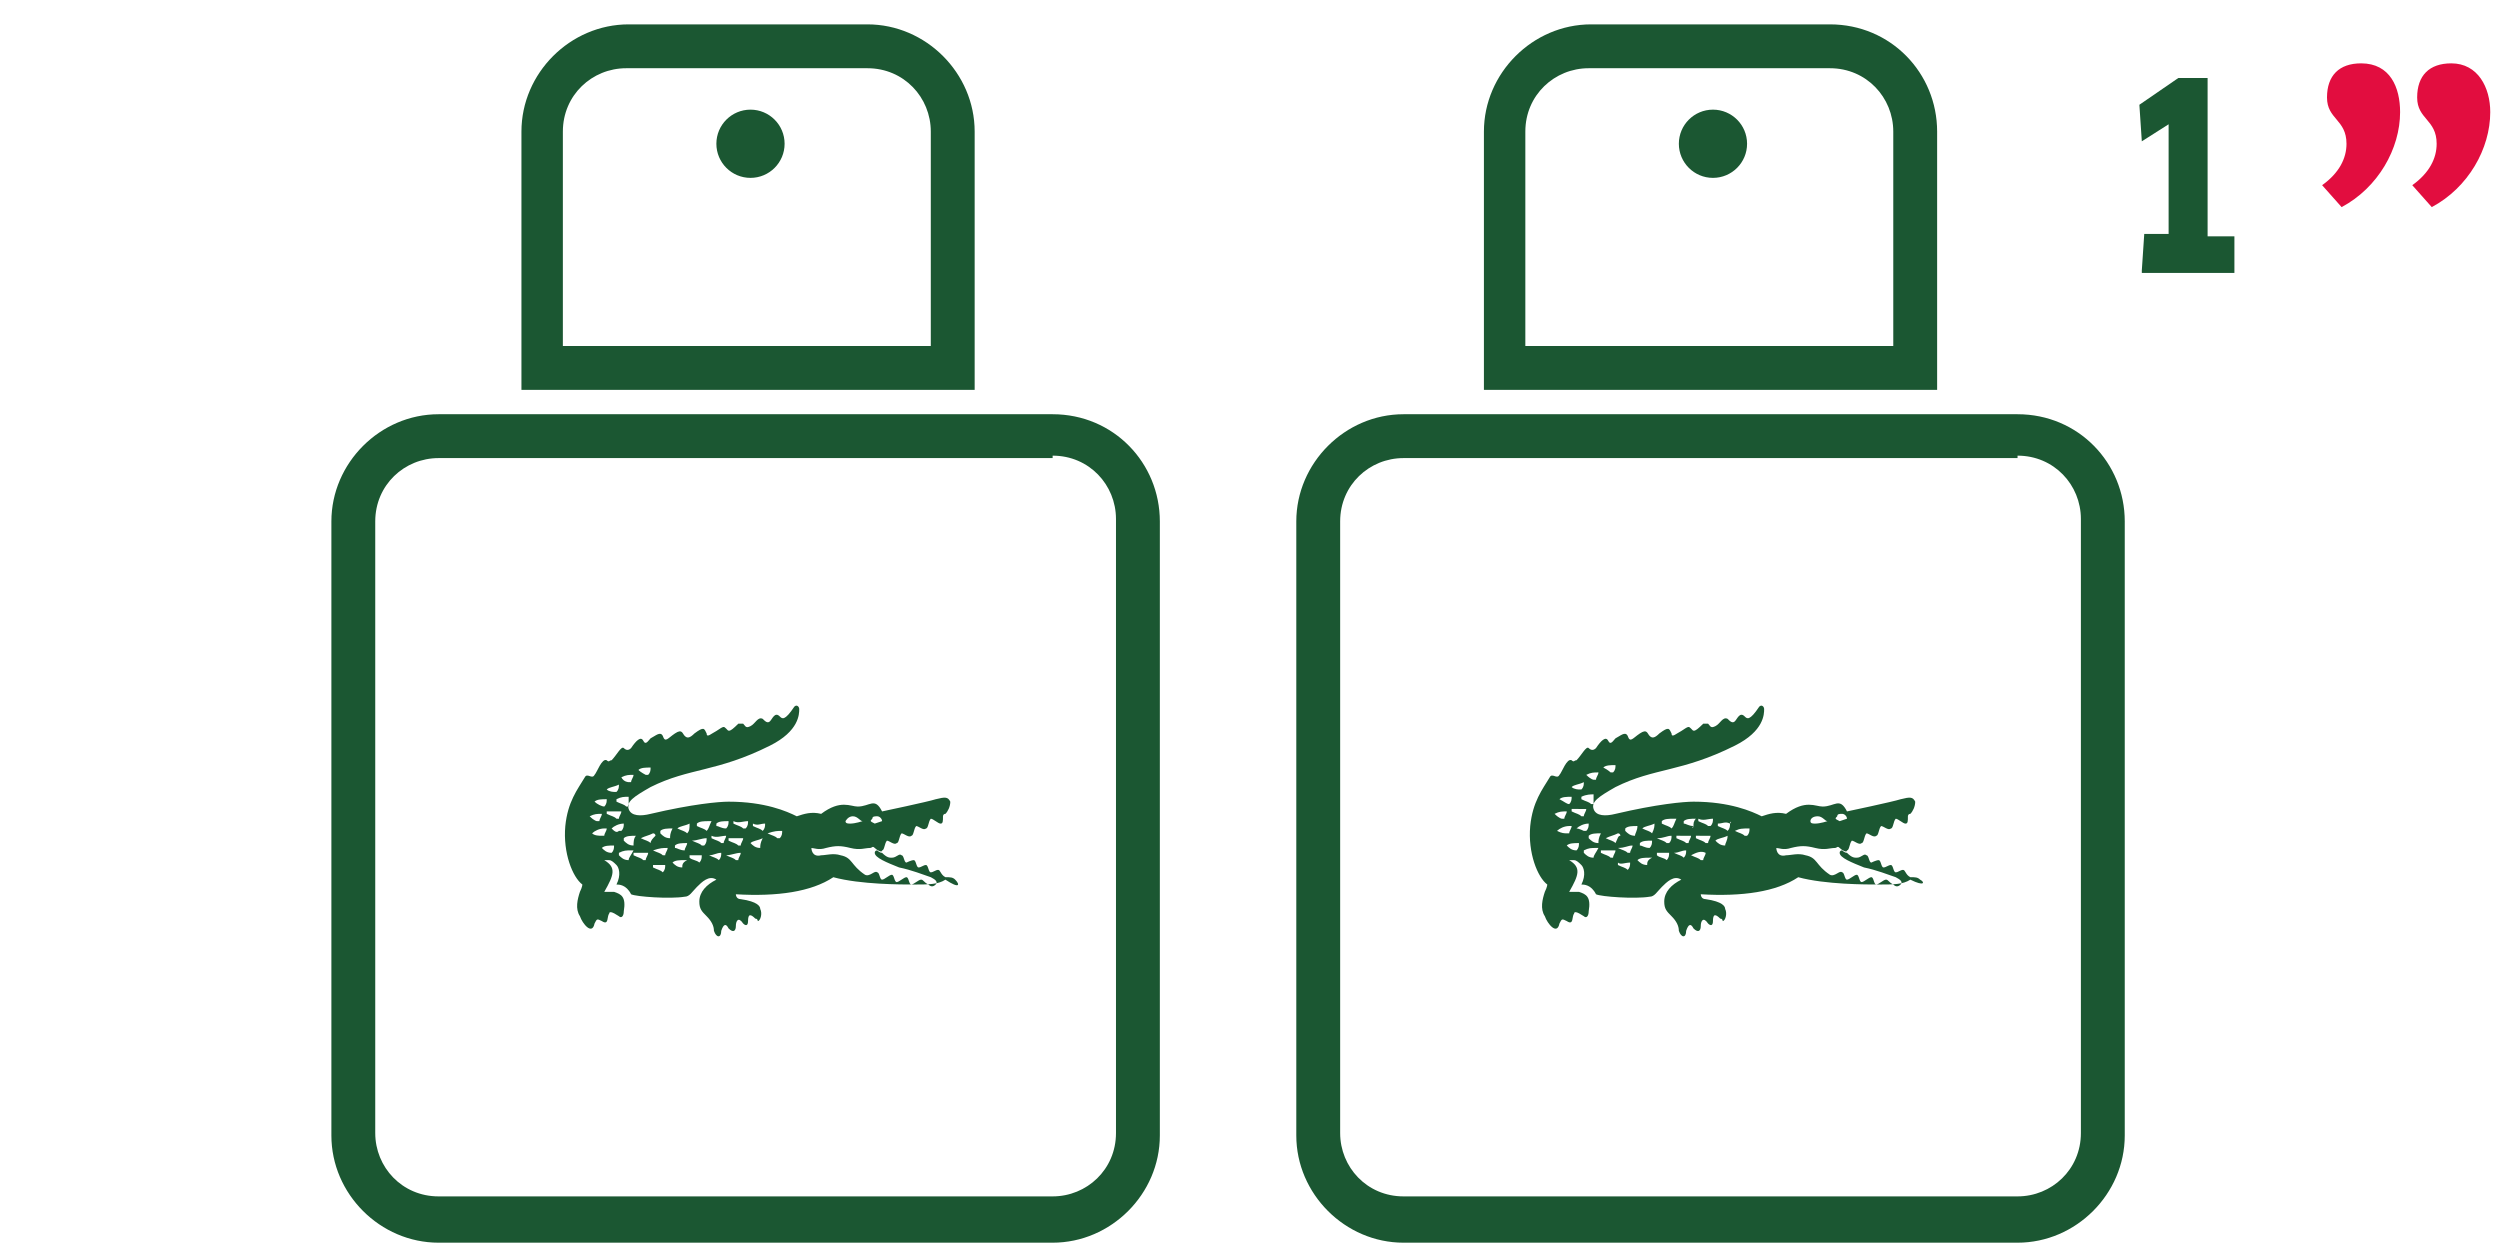 <?xml version="1.0" encoding="utf-8"?>
<svg xmlns="http://www.w3.org/2000/svg" version="1.1" viewBox="714 -1 102.6 51" class="icon-fragrance icon-svg">
<g id="icon-fragrance">
    <g id="XMLID_199_">
        <g id="XMLID_201_">
            <path id="XMLID_311_" fill="#1B5732" d="M801.9,10.1l0.1-1.5h1V4.1l-1.1,0.7l-0.1-1.5l1.6-1.1h1.2v6.5h1.1l0,1.5H801.9z"></path>
        </g>
        <g id="XMLID_200_">
            <path id="XMLID_307_" fill="#E20D3F" d="M812.5,3.6c0,1.5-0.9,3.1-2.4,3.9l-0.8-0.9c0.7-0.5,1-1.1,1-1.7c0-1-0.8-1-0.8-1.9
                c0-0.9,0.5-1.4,1.4-1.4C812.1,1.6,812.5,2.6,812.5,3.6z M816.2,3.6c0,1.5-0.9,3.1-2.4,3.9L813,6.6c0.7-0.5,1-1.1,1-1.7
                c0-1-0.8-1-0.8-1.9c0-0.9,0.5-1.4,1.4-1.4C815.7,1.6,816.2,2.6,816.2,3.6z"></path>
        </g>
    </g>
    <g id="XMLID_155_">
        <path id="XMLID_196_" fill="#1B5732" d="M796.8,17.7c1.5,0,2.6,1.2,2.6,2.6v25.2c0,1.5-1.2,2.6-2.6,2.6h-25.2
            c-1.5,0-2.6-1.2-2.6-2.6V20.4c0-1.5,1.2-2.6,2.6-2.6H796.8 M796.8,16h-25.2c-2.4,0-4.4,2-4.4,4.4v25.2c0,2.4,2,4.4,4.4,4.4h25.2
            c2.4,0,4.4-2,4.4-4.4V20.4C801.2,18,799.3,16,796.8,16L796.8,16z"></path>
        <path id="XMLID_193_" fill="#1B5732" d="M789.1,1.8c1.5,0,2.6,1.2,2.6,2.6v8.8h-15.1V4.4c0-1.5,1.2-2.6,2.6-2.6H789.1 M789.1,0
            h-9.8c-2.4,0-4.4,2-4.4,4.4V15h18.6V4.4C793.5,2,791.6,0,789.1,0L789.1,0z"></path>
        <circle id="XMLID_192_" fill="#1B5732" cx="784.3" cy="4.9" r="1.4"></circle>
        <path id="XMLID_156_" fill="#1B5732" d="M792.8,35.1c-0.1-0.1-0.2-0.1-0.4-0.1c-0.2-0.1-0.2-0.3-0.3-0.3c-0.1,0-0.2,0.1-0.3,0.1
            c-0.1,0-0.1-0.3-0.2-0.3c-0.1,0-0.2,0.1-0.3,0.1c-0.1,0-0.1-0.3-0.2-0.3c-0.1,0-0.3,0.1-0.3,0.1c-0.1,0-0.1-0.3-0.2-0.3
            c-0.1-0.1-0.2,0.1-0.4,0.1c-0.1,0-0.2,0-0.4-0.2c-0.1,0-0.2-0.1-0.2-0.1c0,0-0.1,0-0.1,0.1c0,0.2,0.5,0.4,1,0.6
            c0.5,0.1,1,0.3,1.3,0.4c0.2,0.1,0.3,0.2,0.2,0.3c-0.1,0.1-0.2,0.1-0.3,0c-0.2-0.1-0.2-0.2-0.3-0.2c-0.1,0-0.3,0.2-0.4,0.2
            c-0.1,0-0.1-0.3-0.2-0.3c-0.1,0-0.3,0.2-0.4,0.2c-0.1,0-0.1-0.3-0.2-0.3c-0.1,0-0.3,0.2-0.4,0.2c-0.1,0-0.1-0.3-0.2-0.3
            c-0.1-0.1-0.3,0.2-0.5,0.1c-0.6-0.4-0.5-0.7-1-0.8c-0.3-0.1-0.6,0-0.8,0c-0.4,0.1-0.4-0.3-0.4-0.3c0.1,0,0.3,0.1,0.6,0
            c0.4-0.1,0.6-0.1,1,0c0.4,0.1,0.6,0,0.8,0c0.1,0,0.1-0.1,0.2,0c0.1,0.1,0.3,0.2,0.3,0.1c0.1,0,0.1-0.3,0.2-0.4
            c0.1,0,0.3,0.2,0.4,0.1c0.1,0,0.1-0.3,0.2-0.4c0.1,0,0.3,0.2,0.4,0.1c0.1,0,0.1-0.3,0.2-0.4c0.1,0,0.3,0.2,0.4,0.1
            c0.1,0,0.1-0.3,0.2-0.4c0.1,0,0.3,0.2,0.4,0.2l0,0c0.1,0,0.1-0.1,0.1-0.3c0,0,0-0.1,0.1-0.1c0.1-0.1,0.2-0.3,0.2-0.5
            c-0.1-0.2-0.2-0.2-0.6-0.1c-0.3,0.1-2.2,0.5-2.2,0.5c-0.3-0.6-0.5-0.2-1-0.2c-0.3,0-0.7-0.3-1.5,0.3c-0.4-0.1-0.7,0-1,0.1
            c-0.4-0.2-1.3-0.6-2.8-0.6c-0.4,0-1.5,0.1-3.2,0.5c-0.4,0.1-0.8,0.1-0.9-0.2c-0.1-0.3,0.2-0.5,0.9-0.9c1.6-0.8,2.7-0.6,4.9-1.7
            c1.2-0.6,1.2-1.3,1.2-1.5c0-0.1-0.1-0.2-0.2-0.1c-0.4,0.6-0.5,0.5-0.6,0.4c-0.2-0.2-0.3,0.1-0.4,0.2c-0.1,0.1-0.2,0-0.3-0.1
            c-0.2-0.1-0.3,0.2-0.5,0.3c-0.2,0.1-0.2,0-0.3-0.1c-0.1,0-0.1,0-0.2,0c-0.4,0.4-0.4,0.3-0.5,0.2c-0.1-0.1-0.1-0.1-0.4,0.1
            c-0.2,0.1-0.4,0.3-0.4,0.1c-0.1-0.2-0.1-0.3-0.5,0c-0.2,0.2-0.3,0.2-0.4,0.1c-0.1-0.1-0.1-0.3-0.4-0.1c-0.3,0.2-0.4,0.4-0.5,0.1
            c-0.1-0.2-0.3,0-0.5,0.1c-0.1,0.1-0.2,0.3-0.3,0.1c-0.1-0.2-0.3,0-0.5,0.3c-0.1,0.1-0.2,0.1-0.3,0c-0.1-0.1-0.3,0.3-0.5,0.5
            c-0.1,0-0.1,0.1-0.2,0c-0.2-0.1-0.4,0.5-0.5,0.6c-0.1,0.2-0.3-0.1-0.4,0.1c-0.3,0.5-0.7,1-0.8,2c-0.1,1.1,0.3,2.1,0.7,2.4
            c0,0,0,0.1-0.1,0.3c-0.1,0.3-0.2,0.7,0,1c0.1,0.3,0.5,0.8,0.6,0.3c0.1-0.2,0.1-0.2,0.3-0.1c0.3,0.2,0.2-0.2,0.3-0.3
            c0-0.1,0.1-0.1,0.4,0.1c0.1,0.1,0.2,0,0.2-0.2c0.1-0.6-0.1-0.7-0.4-0.8c-0.2,0-0.4,0-0.4,0c0.4-0.7,0.5-1,0-1.3c0.1,0,0.1,0,0.2,0
            c0.1,0,0.2,0.1,0.3,0.2c0.1,0.1,0.2,0.4,0,0.8c0.1,0,0.4,0,0.6,0.4c0.2,0.1,1.6,0.2,2.2,0.1c0.2,0,0.3-0.2,0.5-0.4
            c0.2-0.2,0.5-0.5,0.8-0.3c-0.4,0.2-0.7,0.5-0.7,0.9c0,0.3,0.1,0.4,0.3,0.6c0.2,0.2,0.3,0.4,0.3,0.6c0.1,0.3,0.3,0.3,0.3,0
            c0.1-0.3,0.2-0.3,0.3-0.1c0.2,0.2,0.3,0.1,0.3-0.1c0-0.2,0.1-0.4,0.3-0.1c0.1,0.1,0.2,0.1,0.2-0.1c0-0.3,0.1-0.3,0.3-0.1
            c0.1,0,0.1,0.1,0.1,0.1c0.1,0,0.2-0.3,0.1-0.5c0-0.1-0.1-0.3-0.8-0.4c-0.2,0-0.2-0.2-0.2-0.2c1.7,0.1,3.1-0.1,4-0.7
            c1.1,0.3,2.8,0.3,3.3,0.3c0.6,0,1,0,1.3-0.2C793,35.4,793,35.2,792.8,35.1z M789.4,32.5c0-0.1,0.1-0.1,0.2-0.1
            c0.1,0,0.2,0.1,0.2,0.2l-0.3,0.1C789.3,32.6,789.3,32.6,789.4,32.5z M788.6,32.5c0.2,0,0.3,0.2,0.4,0.2c0,0-0.3,0.1-0.5,0.1
            c-0.1,0-0.2,0-0.2-0.1C788.3,32.6,788.4,32.5,788.6,32.5z M779.8,30.5c0.1-0.1,0.3-0.1,0.5-0.1c0,0,0,0,0,0c0,0.1,0,0.2-0.1,0.3
            c0,0,0,0-0.1,0C780.1,30.7,780,30.6,779.8,30.5C779.8,30.6,779.8,30.5,779.8,30.5z M779.1,30.8c0.2-0.1,0.3-0.1,0.5-0.1
            c0,0,0,0,0,0c0,0.1-0.1,0.2-0.1,0.3c0,0,0,0-0.1,0C779.4,31,779.3,31,779.1,30.8C779.1,30.9,779.1,30.9,779.1,30.8z M779.4,31.6
            C779.5,31.6,779.5,31.6,779.4,31.6c0,0.1,0,0.2,0,0.4c0,0,0,0-0.1,0c-0.1-0.1-0.2-0.1-0.4-0.2c0,0,0,0,0-0.1
            C779.1,31.6,779.3,31.6,779.4,31.6z M779.1,32.2c0,0.1-0.1,0.2-0.1,0.3c0,0,0,0-0.1,0c-0.1-0.1-0.2-0.1-0.4-0.2c0,0,0,0,0-0.1
            C778.8,32.2,778.9,32.2,779.1,32.2C779.1,32.1,779.1,32.2,779.1,32.2z M778.5,31.3c0.1-0.1,0.3-0.1,0.5-0.2c0,0,0.1,0,0,0
            c0,0.1,0,0.2-0.1,0.3c0,0,0,0-0.1,0C778.8,31.4,778.6,31.4,778.5,31.3C778.5,31.3,778.5,31.3,778.5,31.3z M778,31.8
            c0.1-0.1,0.3-0.1,0.5-0.1c0,0,0.1,0,0,0c0,0.1,0,0.2-0.1,0.3c0,0,0,0,0,0C778.3,32,778.2,31.9,778,31.8
            C778,31.9,778,31.8,778,31.8z M777.8,32.4c0.2-0.1,0.3-0.1,0.5-0.1c0,0,0.1,0,0,0c0,0.1-0.1,0.2-0.1,0.3c0,0,0,0-0.1,0
            C778.1,32.6,778,32.6,777.8,32.4C777.8,32.5,777.8,32.5,777.8,32.4z M777.9,33.1C777.9,33.1,777.9,33.1,777.9,33.1
            c0.1-0.1,0.3-0.2,0.5-0.2c0,0,0.1,0,0.1,0c0,0.1-0.1,0.2-0.1,0.3c0,0,0,0-0.1,0C778.2,33.2,778.1,33.2,777.9,33.1z M778.7,33.9
            C778.7,33.9,778.7,33.9,778.7,33.9c-0.2,0-0.3-0.1-0.4-0.2c0,0,0,0,0,0c0.1-0.1,0.3-0.1,0.5-0.1c0,0,0,0,0,0
            C778.8,33.7,778.8,33.8,778.7,33.9z M778.7,33C778.7,32.9,778.7,32.9,778.7,33c0.1-0.1,0.3-0.2,0.5-0.2c0,0,0.1,0,0,0
            c0,0.1,0,0.2-0.1,0.3c0,0,0,0-0.1,0C779,33.1,778.8,33,778.7,33z M779.4,34.2C779.4,34.3,779.4,34.3,779.4,34.2
            c-0.2,0-0.3-0.1-0.4-0.2c0,0,0,0,0-0.1c0.2-0.1,0.3-0.1,0.5-0.1c0,0,0.1,0,0.1,0C779.5,34,779.4,34.1,779.4,34.2z M779.6,33.6
            C779.6,33.6,779.6,33.6,779.6,33.6c-0.2,0-0.3-0.1-0.4-0.2c0,0,0,0,0-0.1c0.1-0.1,0.3-0.1,0.5-0.1c0,0,0.1,0,0,0
            C779.6,33.4,779.6,33.5,779.6,33.6z M780.3,33.9c0,0.1-0.1,0.2-0.1,0.3c0,0,0,0-0.1,0c-0.1-0.1-0.2-0.1-0.4-0.2c0,0,0,0,0-0.1
            C779.9,33.9,780.1,33.9,780.3,33.9C780.2,33.9,780.3,33.9,780.3,33.9z M780.3,33.6c-0.1-0.1-0.2-0.1-0.4-0.2c0,0,0,0,0,0
            c0.2-0.1,0.3-0.1,0.5-0.2c0,0,0.1,0,0.1,0.1C780.4,33.3,780.4,33.4,780.3,33.6C780.3,33.6,780.3,33.6,780.3,33.6z M780.9,34.4
            c0,0.1,0,0.2-0.1,0.3c0,0,0,0,0,0c-0.1-0.1-0.2-0.1-0.4-0.2c0,0,0,0,0-0.1C780.5,34.5,780.7,34.4,780.9,34.4
            C780.9,34.4,780.9,34.4,780.9,34.4z M781,33.7c0,0.1-0.1,0.2-0.1,0.3c0,0,0,0-0.1,0c-0.1-0.1-0.2-0.1-0.4-0.2c0,0,0,0,0,0
            C780.7,33.8,780.8,33.7,781,33.7C781,33.7,781,33.7,781,33.7z M781.1,33.3C781.1,33.3,781.1,33.3,781.1,33.3
            c-0.2,0-0.3-0.1-0.4-0.2c0,0,0,0,0-0.1c0.1-0.1,0.3-0.1,0.5-0.1c0,0,0,0,0,0C781.2,33.1,781.1,33.2,781.1,33.3z M781.6,34.5
            C781.6,34.5,781.6,34.5,781.6,34.5c-0.2,0-0.3-0.1-0.4-0.2c0,0,0,0,0,0c0.1-0.1,0.3-0.1,0.5-0.1c0,0,0.1,0,0.1,0
            C781.6,34.3,781.6,34.4,781.6,34.5z M781.7,33.8C781.7,33.8,781.7,33.9,781.7,33.8c-0.2,0-0.3-0.1-0.4-0.1c0,0,0,0,0-0.1
            c0.1-0.1,0.3-0.1,0.5-0.1c0,0,0.1,0,0,0C781.8,33.6,781.8,33.7,781.7,33.8z M781.8,33.2c-0.1-0.1-0.2-0.1-0.4-0.2c0,0,0,0,0,0
            c0.1-0.1,0.3-0.1,0.5-0.2c0,0,0,0,0,0C781.9,32.9,781.9,33,781.8,33.2C781.9,33.2,781.9,33.2,781.8,33.2z M782.5,34
            c0,0.1,0,0.2-0.1,0.3c0,0,0,0,0,0c-0.1-0.1-0.3-0.1-0.4-0.2c0,0,0,0,0-0.1C782.1,34,782.3,34,782.5,34C782.4,34,782.5,34,782.5,34
            z M782.6,33.3c0,0.1,0,0.2-0.1,0.3c0,0,0,0-0.1,0c-0.1-0.1-0.2-0.1-0.4-0.2c0,0,0,0,0,0C782.3,33.4,782.4,33.3,782.6,33.3
            C782.6,33.3,782.6,33.3,782.6,33.3z M782.6,33c-0.1-0.1-0.2-0.1-0.4-0.2c0,0,0,0,0-0.1c0.1-0.1,0.3-0.1,0.5-0.1c0,0,0.1,0,0.1,0
            C782.7,32.8,782.7,32.9,782.6,33C782.7,33,782.7,33,782.6,33z M783.2,33.9c0,0.1,0,0.2-0.1,0.3c0,0,0,0,0,0
            c-0.1-0.1-0.2-0.1-0.4-0.2c0,0,0,0,0,0C782.9,34,783,33.9,783.2,33.9C783.2,33.9,783.2,33.9,783.2,33.9z M783.4,33.3
            c0,0.1-0.1,0.2-0.1,0.3c0,0,0,0-0.1,0c-0.1-0.1-0.2-0.1-0.4-0.2c0,0,0,0,0-0.1C783,33.3,783.2,33.3,783.4,33.3
            C783.4,33.2,783.4,33.2,783.4,33.3z M783.5,32.9C783.5,33,783.4,33,783.5,32.9c-0.2,0-0.3-0.1-0.4-0.1c0,0,0,0,0-0.1
            c0.1-0.1,0.3-0.1,0.5-0.1c0,0,0.1,0,0,0C783.5,32.7,783.5,32.8,783.5,32.9z M784,34c0,0.1-0.1,0.2-0.1,0.3c0,0,0,0-0.1,0
            c-0.1-0.1-0.2-0.1-0.4-0.2c0,0,0,0,0,0C783.6,34,783.8,33.9,784,34C784,33.9,784,33.9,784,34z M784.2,33.3c0,0.1-0.1,0.2-0.1,0.3
            c0,0,0,0-0.1,0c-0.1-0.1-0.2-0.1-0.4-0.2c0,0,0,0,0-0.1C783.8,33.3,783.9,33.3,784.2,33.3C784.1,33.2,784.2,33.3,784.2,33.3z
             M784.3,32.6c0,0.1,0,0.2-0.1,0.3c0,0,0,0-0.1,0c-0.1-0.1-0.2-0.1-0.4-0.2c0,0,0,0,0-0.1C783.9,32.7,784.1,32.6,784.3,32.6
            C784.3,32.6,784.3,32.6,784.3,32.6z M784.8,33.7C784.8,33.8,784.8,33.8,784.8,33.7c-0.2,0-0.3-0.1-0.4-0.2c0,0,0,0,0,0
            c0.1-0.1,0.3-0.1,0.5-0.2c0,0,0.1,0,0,0C784.9,33.5,784.8,33.6,784.8,33.7z M785,32.8c0,0.1,0,0.2-0.1,0.3c0,0,0,0,0,0
            c-0.1-0.1-0.2-0.1-0.4-0.2c0,0,0,0,0-0.1C784.7,32.8,784.8,32.7,785,32.8C785,32.7,785.1,32.7,785,32.8z M785.8,33
            c0,0.1,0,0.2-0.1,0.3c0,0,0,0-0.1,0c-0.1-0.1-0.2-0.1-0.4-0.2c0,0,0,0,0,0C785.4,33,785.5,33,785.8,33C785.7,33,785.8,33,785.8,33
            z"></path>
    </g>
    <g id="XMLID_111_">
        <path id="XMLID_152_" fill="#1B5732" d="M757.2,17.7c1.5,0,2.6,1.2,2.6,2.6v25.2c0,1.5-1.2,2.6-2.6,2.6H732
            c-1.5,0-2.6-1.2-2.6-2.6V20.4c0-1.5,1.2-2.6,2.6-2.6H757.2 M757.2,16H732c-2.4,0-4.4,2-4.4,4.4v25.2c0,2.4,2,4.4,4.4,4.4h25.2
            c2.4,0,4.4-2,4.4-4.4V20.4C761.6,18,759.7,16,757.2,16L757.2,16z"></path>
        <path id="XMLID_149_" fill="#1B5732" d="M749.6,1.8c1.5,0,2.6,1.2,2.6,2.6v8.8h-15.1V4.4c0-1.5,1.2-2.6,2.6-2.6H749.6 M749.6,0
            h-9.8c-2.4,0-4.4,2-4.4,4.4V15H754V4.4C754,2,752,0,749.6,0L749.6,0z"></path>
        <circle id="XMLID_148_" fill="#1B5732" cx="744.8" cy="4.9" r="1.4"></circle>
        <path id="XMLID_112_" fill="#1B5732" d="M753.2,35.1c-0.1-0.1-0.2-0.1-0.4-0.1c-0.2-0.1-0.2-0.3-0.3-0.3c-0.1,0-0.2,0.1-0.3,0.1
            c-0.1,0-0.1-0.3-0.2-0.3c-0.1,0-0.2,0.1-0.3,0.1c-0.1,0-0.1-0.3-0.2-0.3c-0.1,0-0.3,0.1-0.3,0.1c-0.1,0-0.1-0.3-0.2-0.3
            c-0.1-0.1-0.2,0.1-0.4,0.1c-0.1,0-0.2,0-0.4-0.2c-0.1,0-0.2-0.1-0.2-0.1c0,0-0.1,0-0.1,0.1c0,0.2,0.5,0.4,1,0.6
            c0.5,0.1,1,0.3,1.3,0.4c0.2,0.1,0.3,0.2,0.2,0.3c-0.1,0.1-0.2,0.1-0.3,0c-0.2-0.1-0.2-0.2-0.3-0.2c-0.1,0-0.3,0.2-0.4,0.2
            c-0.1,0-0.1-0.3-0.2-0.3c-0.1,0-0.3,0.2-0.4,0.2c-0.1,0-0.1-0.3-0.2-0.3c-0.1,0-0.3,0.2-0.4,0.2c-0.1,0-0.1-0.3-0.2-0.3
            c-0.1-0.1-0.3,0.2-0.5,0.1c-0.6-0.4-0.5-0.7-1-0.8c-0.3-0.1-0.6,0-0.8,0c-0.4,0.1-0.4-0.3-0.4-0.3c0.1,0,0.3,0.1,0.6,0
            c0.4-0.1,0.6-0.1,1,0c0.4,0.1,0.6,0,0.8,0c0.1,0,0.1-0.1,0.2,0c0.1,0.1,0.3,0.2,0.3,0.1c0.1,0,0.1-0.3,0.2-0.4
            c0.1,0,0.3,0.2,0.4,0.1c0.1,0,0.1-0.3,0.2-0.4c0.1,0,0.3,0.2,0.4,0.1c0.1,0,0.1-0.3,0.2-0.4c0.1,0,0.3,0.2,0.4,0.1
            c0.1,0,0.1-0.3,0.2-0.4c0.1,0,0.3,0.2,0.4,0.2l0,0c0.1,0,0.1-0.1,0.1-0.3c0,0,0-0.1,0.1-0.1c0.1-0.1,0.2-0.3,0.2-0.5
            c-0.1-0.2-0.2-0.2-0.6-0.1c-0.3,0.1-2.2,0.5-2.2,0.5c-0.3-0.6-0.5-0.2-1-0.2c-0.3,0-0.7-0.3-1.5,0.3c-0.4-0.1-0.7,0-1,0.1
            c-0.4-0.2-1.3-0.6-2.8-0.6c-0.4,0-1.5,0.1-3.2,0.5c-0.4,0.1-0.8,0.1-0.9-0.2c-0.1-0.3,0.2-0.5,0.9-0.9c1.6-0.8,2.7-0.6,4.9-1.7
            c1.2-0.6,1.2-1.3,1.2-1.5c0-0.1-0.1-0.2-0.2-0.1c-0.4,0.6-0.5,0.5-0.6,0.4c-0.2-0.2-0.3,0.1-0.4,0.2c-0.1,0.1-0.2,0-0.3-0.1
            c-0.2-0.1-0.3,0.2-0.5,0.3c-0.2,0.1-0.2,0-0.3-0.1c-0.1,0-0.1,0-0.2,0c-0.4,0.4-0.4,0.3-0.5,0.2c-0.1-0.1-0.1-0.1-0.4,0.1
            c-0.2,0.1-0.4,0.3-0.4,0.1c-0.1-0.2-0.1-0.3-0.5,0c-0.2,0.2-0.3,0.2-0.4,0.1c-0.1-0.1-0.1-0.3-0.4-0.1c-0.3,0.2-0.4,0.4-0.5,0.1
            c-0.1-0.2-0.3,0-0.5,0.1c-0.1,0.1-0.2,0.3-0.3,0.1c-0.1-0.2-0.3,0-0.5,0.3c-0.1,0.1-0.2,0.1-0.3,0c-0.1-0.1-0.3,0.3-0.5,0.5
            c-0.1,0-0.1,0.1-0.2,0c-0.2-0.1-0.4,0.5-0.5,0.6c-0.1,0.2-0.3-0.1-0.4,0.1c-0.3,0.5-0.7,1-0.8,2c-0.1,1.1,0.3,2.1,0.7,2.4
            c0,0,0,0.1-0.1,0.3c-0.1,0.3-0.2,0.7,0,1c0.1,0.3,0.5,0.8,0.6,0.3c0.1-0.2,0.1-0.2,0.3-0.1c0.3,0.2,0.2-0.2,0.3-0.3
            c0-0.1,0.1-0.1,0.4,0.1c0.1,0.1,0.2,0,0.2-0.2c0.1-0.6-0.1-0.7-0.4-0.8c-0.2,0-0.4,0-0.4,0c0.4-0.7,0.5-1,0-1.3c0.1,0,0.1,0,0.2,0
            c0.1,0,0.2,0.1,0.3,0.2c0.1,0.1,0.2,0.4,0,0.8c0.1,0,0.4,0,0.6,0.4c0.2,0.1,1.6,0.2,2.2,0.1c0.2,0,0.3-0.2,0.5-0.4
            c0.2-0.2,0.5-0.5,0.8-0.3c-0.4,0.2-0.7,0.5-0.7,0.9c0,0.3,0.1,0.4,0.3,0.6c0.2,0.2,0.3,0.4,0.3,0.6c0.1,0.3,0.3,0.3,0.3,0
            c0.1-0.3,0.2-0.3,0.3-0.1c0.2,0.2,0.3,0.1,0.3-0.1c0-0.2,0.1-0.4,0.3-0.1c0.1,0.1,0.2,0.1,0.2-0.1c0-0.3,0.1-0.3,0.3-0.1
            c0.1,0,0.1,0.1,0.1,0.1c0.1,0,0.2-0.3,0.1-0.5c0-0.1-0.1-0.3-0.8-0.4c-0.2,0-0.2-0.2-0.2-0.2c1.7,0.1,3.1-0.1,4-0.7
            c1.1,0.3,2.8,0.3,3.3,0.3c0.6,0,1,0,1.3-0.2C753.4,35.5,753.4,35.3,753.2,35.1z M749.8,32.6c0-0.1,0.1-0.1,0.2-0.1
            c0.1,0,0.2,0.1,0.2,0.2l-0.3,0.1C749.7,32.7,749.7,32.7,749.8,32.6z M749,32.5c0.2,0,0.3,0.2,0.4,0.2c0,0-0.3,0.1-0.5,0.1
            c-0.1,0-0.2,0-0.2-0.1C748.7,32.7,748.8,32.5,749,32.5z M740.2,30.6c0.1-0.1,0.3-0.1,0.5-0.1c0,0,0,0,0,0c0,0.1,0,0.2-0.1,0.3
            c0,0,0,0-0.1,0C740.5,30.8,740.3,30.7,740.2,30.6C740.2,30.6,740.2,30.6,740.2,30.6z M739.5,30.9c0.2-0.1,0.3-0.1,0.5-0.1
            c0,0,0,0,0,0c0,0.1-0.1,0.2-0.1,0.3c0,0,0,0-0.1,0C739.8,31.1,739.6,31.1,739.5,30.9C739.5,31,739.5,30.9,739.5,30.9z M739.8,31.7
            C739.8,31.7,739.9,31.7,739.8,31.7c0,0.1,0,0.2,0,0.4c0,0,0,0-0.1,0c-0.1-0.1-0.2-0.1-0.4-0.2c0,0,0,0,0-0.1
            C739.5,31.7,739.6,31.7,739.8,31.7z M739.5,32.3c0,0.1-0.1,0.2-0.1,0.3c0,0,0,0-0.1,0c-0.1-0.1-0.2-0.1-0.4-0.2c0,0,0,0,0-0.1
            C739.2,32.3,739.3,32.3,739.5,32.3C739.5,32.2,739.5,32.2,739.5,32.3z M738.9,31.4c0.1-0.1,0.3-0.1,0.5-0.2c0,0,0.1,0,0,0
            c0,0.1,0,0.2-0.1,0.3c0,0,0,0-0.1,0C739.2,31.5,739,31.5,738.9,31.4C738.9,31.4,738.9,31.4,738.9,31.4z M738.4,31.9
            c0.1-0.1,0.3-0.1,0.5-0.1c0,0,0.1,0,0,0c0,0.1,0,0.2-0.1,0.3c0,0,0,0,0,0C738.7,32.1,738.5,32,738.4,31.9
            C738.4,31.9,738.4,31.9,738.4,31.9z M738.2,32.5c0.2-0.1,0.3-0.1,0.5-0.1c0,0,0.1,0,0,0c0,0.1-0.1,0.2-0.1,0.3c0,0,0,0-0.1,0
            C738.5,32.7,738.4,32.7,738.2,32.5C738.2,32.6,738.2,32.5,738.2,32.5z M738.3,33.2C738.3,33.2,738.3,33.2,738.3,33.2
            c0.1-0.1,0.3-0.2,0.5-0.2c0,0,0.1,0,0.1,0c0,0.1-0.1,0.2-0.1,0.3c0,0,0,0-0.1,0C738.6,33.3,738.4,33.3,738.3,33.2z M739.1,34
            C739.1,34,739.1,34,739.1,34c-0.2,0-0.3-0.1-0.4-0.2c0,0,0,0,0,0c0.1-0.1,0.3-0.1,0.5-0.1c0,0,0,0,0,0
            C739.2,33.8,739.2,33.9,739.1,34z M739.1,33C739.1,33,739.1,33,739.1,33c0.1-0.1,0.3-0.2,0.5-0.2c0,0,0.1,0,0,0
            c0,0.1,0,0.2-0.1,0.3c0,0,0,0-0.1,0C739.3,33.2,739.2,33.1,739.1,33z M739.8,34.3C739.8,34.4,739.8,34.4,739.8,34.3
            c-0.2,0-0.3-0.1-0.4-0.2c0,0,0,0,0-0.1c0.2-0.1,0.3-0.1,0.5-0.1c0,0,0.1,0,0.1,0C739.9,34.1,739.8,34.2,739.8,34.3z M740,33.7
            C739.9,33.7,739.9,33.7,740,33.7c-0.2,0-0.3-0.1-0.4-0.2c0,0,0,0,0-0.1c0.1-0.1,0.3-0.1,0.5-0.1c0,0,0.1,0,0,0
            C740,33.4,740,33.6,740,33.7z M740.6,34c0,0.1-0.1,0.2-0.1,0.3c0,0,0,0-0.1,0c-0.1-0.1-0.2-0.1-0.4-0.2c0,0,0,0,0-0.1
            C740.3,34,740.4,34,740.6,34C740.6,34,740.7,34,740.6,34z M740.7,33.6c-0.1-0.1-0.2-0.1-0.4-0.2c0,0,0,0,0,0
            c0.2-0.1,0.3-0.1,0.5-0.2c0,0,0.1,0,0.1,0.1C740.8,33.4,740.7,33.5,740.7,33.6C740.7,33.6,740.7,33.6,740.7,33.6z M741.3,34.5
            c0,0.1,0,0.2-0.1,0.3c0,0,0,0,0,0c-0.1-0.1-0.2-0.1-0.4-0.2c0,0,0,0,0-0.1C740.9,34.5,741.1,34.5,741.3,34.5
            C741.2,34.5,741.3,34.5,741.3,34.5z M741.4,33.8c0,0.1-0.1,0.2-0.1,0.3c0,0,0,0-0.1,0c-0.1-0.1-0.2-0.1-0.4-0.2c0,0,0,0,0,0
            C741.1,33.8,741.2,33.8,741.4,33.8C741.4,33.8,741.4,33.8,741.4,33.8z M741.5,33.4C741.5,33.4,741.5,33.4,741.5,33.4
            c-0.2,0-0.3-0.1-0.4-0.2c0,0,0,0,0-0.1c0.1-0.1,0.3-0.1,0.5-0.1c0,0,0,0,0,0C741.5,33.2,741.5,33.3,741.5,33.4z M742,34.6
            C742,34.6,741.9,34.6,742,34.6c-0.2,0-0.3-0.1-0.4-0.2c0,0,0,0,0,0c0.1-0.1,0.3-0.1,0.5-0.1c0,0,0.1,0,0.1,0
            C742,34.4,742,34.5,742,34.6z M742.1,33.9C742.1,33.9,742.1,34,742.1,33.9c-0.2,0-0.3-0.1-0.4-0.1c0,0,0,0,0-0.1
            c0.1-0.1,0.3-0.1,0.5-0.1c0,0,0.1,0,0,0C742.2,33.7,742.1,33.8,742.1,33.9z M742.2,33.2c-0.1-0.1-0.2-0.1-0.4-0.2c0,0,0,0,0,0
            c0.1-0.1,0.3-0.1,0.5-0.2c0,0,0,0,0,0C742.3,33,742.3,33.1,742.2,33.2C742.3,33.2,742.3,33.2,742.2,33.2z M742.8,34.1
            c0,0.1,0,0.2-0.1,0.3c0,0,0,0,0,0c-0.1-0.1-0.3-0.1-0.4-0.2c0,0,0,0,0-0.1C742.5,34.1,742.6,34.1,742.8,34.1
            C742.8,34.1,742.8,34.1,742.8,34.1z M743,33.4c0,0.1,0,0.2-0.1,0.3c0,0,0,0-0.1,0c-0.1-0.1-0.2-0.1-0.4-0.2c0,0,0,0,0,0
            C742.6,33.5,742.8,33.4,743,33.4C743,33.4,743,33.4,743,33.4z M743,33.1c-0.1-0.1-0.2-0.1-0.4-0.2c0,0,0,0,0-0.1
            c0.1-0.1,0.3-0.1,0.5-0.1c0,0,0.1,0,0.1,0C743.1,32.9,743.1,33,743,33.1C743.1,33.1,743,33.1,743,33.1z M743.6,34
            c0,0.1,0,0.2-0.1,0.3c0,0,0,0,0,0c-0.1-0.1-0.2-0.1-0.4-0.2c0,0,0,0,0,0C743.3,34.1,743.4,34,743.6,34C743.6,34,743.6,34,743.6,34
            z M743.8,33.3c0,0.1-0.1,0.2-0.1,0.3c0,0,0,0-0.1,0c-0.1-0.1-0.2-0.1-0.4-0.2c0,0,0,0,0-0.1C743.4,33.4,743.6,33.3,743.8,33.3
            C743.8,33.3,743.8,33.3,743.8,33.3z M743.8,33C743.8,33,743.8,33.1,743.8,33c-0.2,0-0.3-0.1-0.4-0.1c0,0,0,0,0-0.1
            c0.1-0.1,0.3-0.1,0.5-0.1c0,0,0.1,0,0,0C743.9,32.8,743.9,32.9,743.8,33z M744.4,34c0,0.1-0.1,0.2-0.1,0.3c0,0,0,0-0.1,0
            c-0.1-0.1-0.2-0.1-0.4-0.2c0,0,0,0,0,0C744,34.1,744.2,34,744.4,34C744.4,34,744.4,34,744.4,34z M744.5,33.4
            c0,0.1-0.1,0.2-0.1,0.3c0,0,0,0-0.1,0c-0.1-0.1-0.2-0.1-0.4-0.2c0,0,0,0,0-0.1C744.2,33.4,744.3,33.4,744.5,33.4
            C744.5,33.3,744.5,33.3,744.5,33.4z M744.7,32.7c0,0.1,0,0.2-0.1,0.3c0,0,0,0-0.1,0c-0.1-0.1-0.2-0.1-0.4-0.2c0,0,0,0,0-0.1
            C744.3,32.8,744.5,32.7,744.7,32.7C744.7,32.7,744.7,32.7,744.7,32.7z M745.2,33.8C745.2,33.9,745.2,33.9,745.2,33.8
            c-0.2,0-0.3-0.1-0.4-0.2c0,0,0,0,0,0c0.1-0.1,0.3-0.1,0.5-0.2c0,0,0.1,0,0,0C745.2,33.6,745.2,33.7,745.2,33.8z M745.4,32.8
            c0,0.1,0,0.2-0.1,0.3c0,0,0,0,0,0c-0.1-0.1-0.2-0.1-0.4-0.2c0,0,0,0,0-0.1C745.1,32.9,745.2,32.8,745.4,32.8
            C745.4,32.8,745.4,32.8,745.4,32.8z M746.1,33.1c0,0.1,0,0.2-0.1,0.3c0,0,0,0-0.1,0c-0.1-0.1-0.2-0.1-0.4-0.2c0,0,0,0,0,0
            C745.8,33.1,745.9,33.1,746.1,33.1C746.1,33,746.1,33.1,746.1,33.1z"></path>
    </g>
 </g>
</svg>
